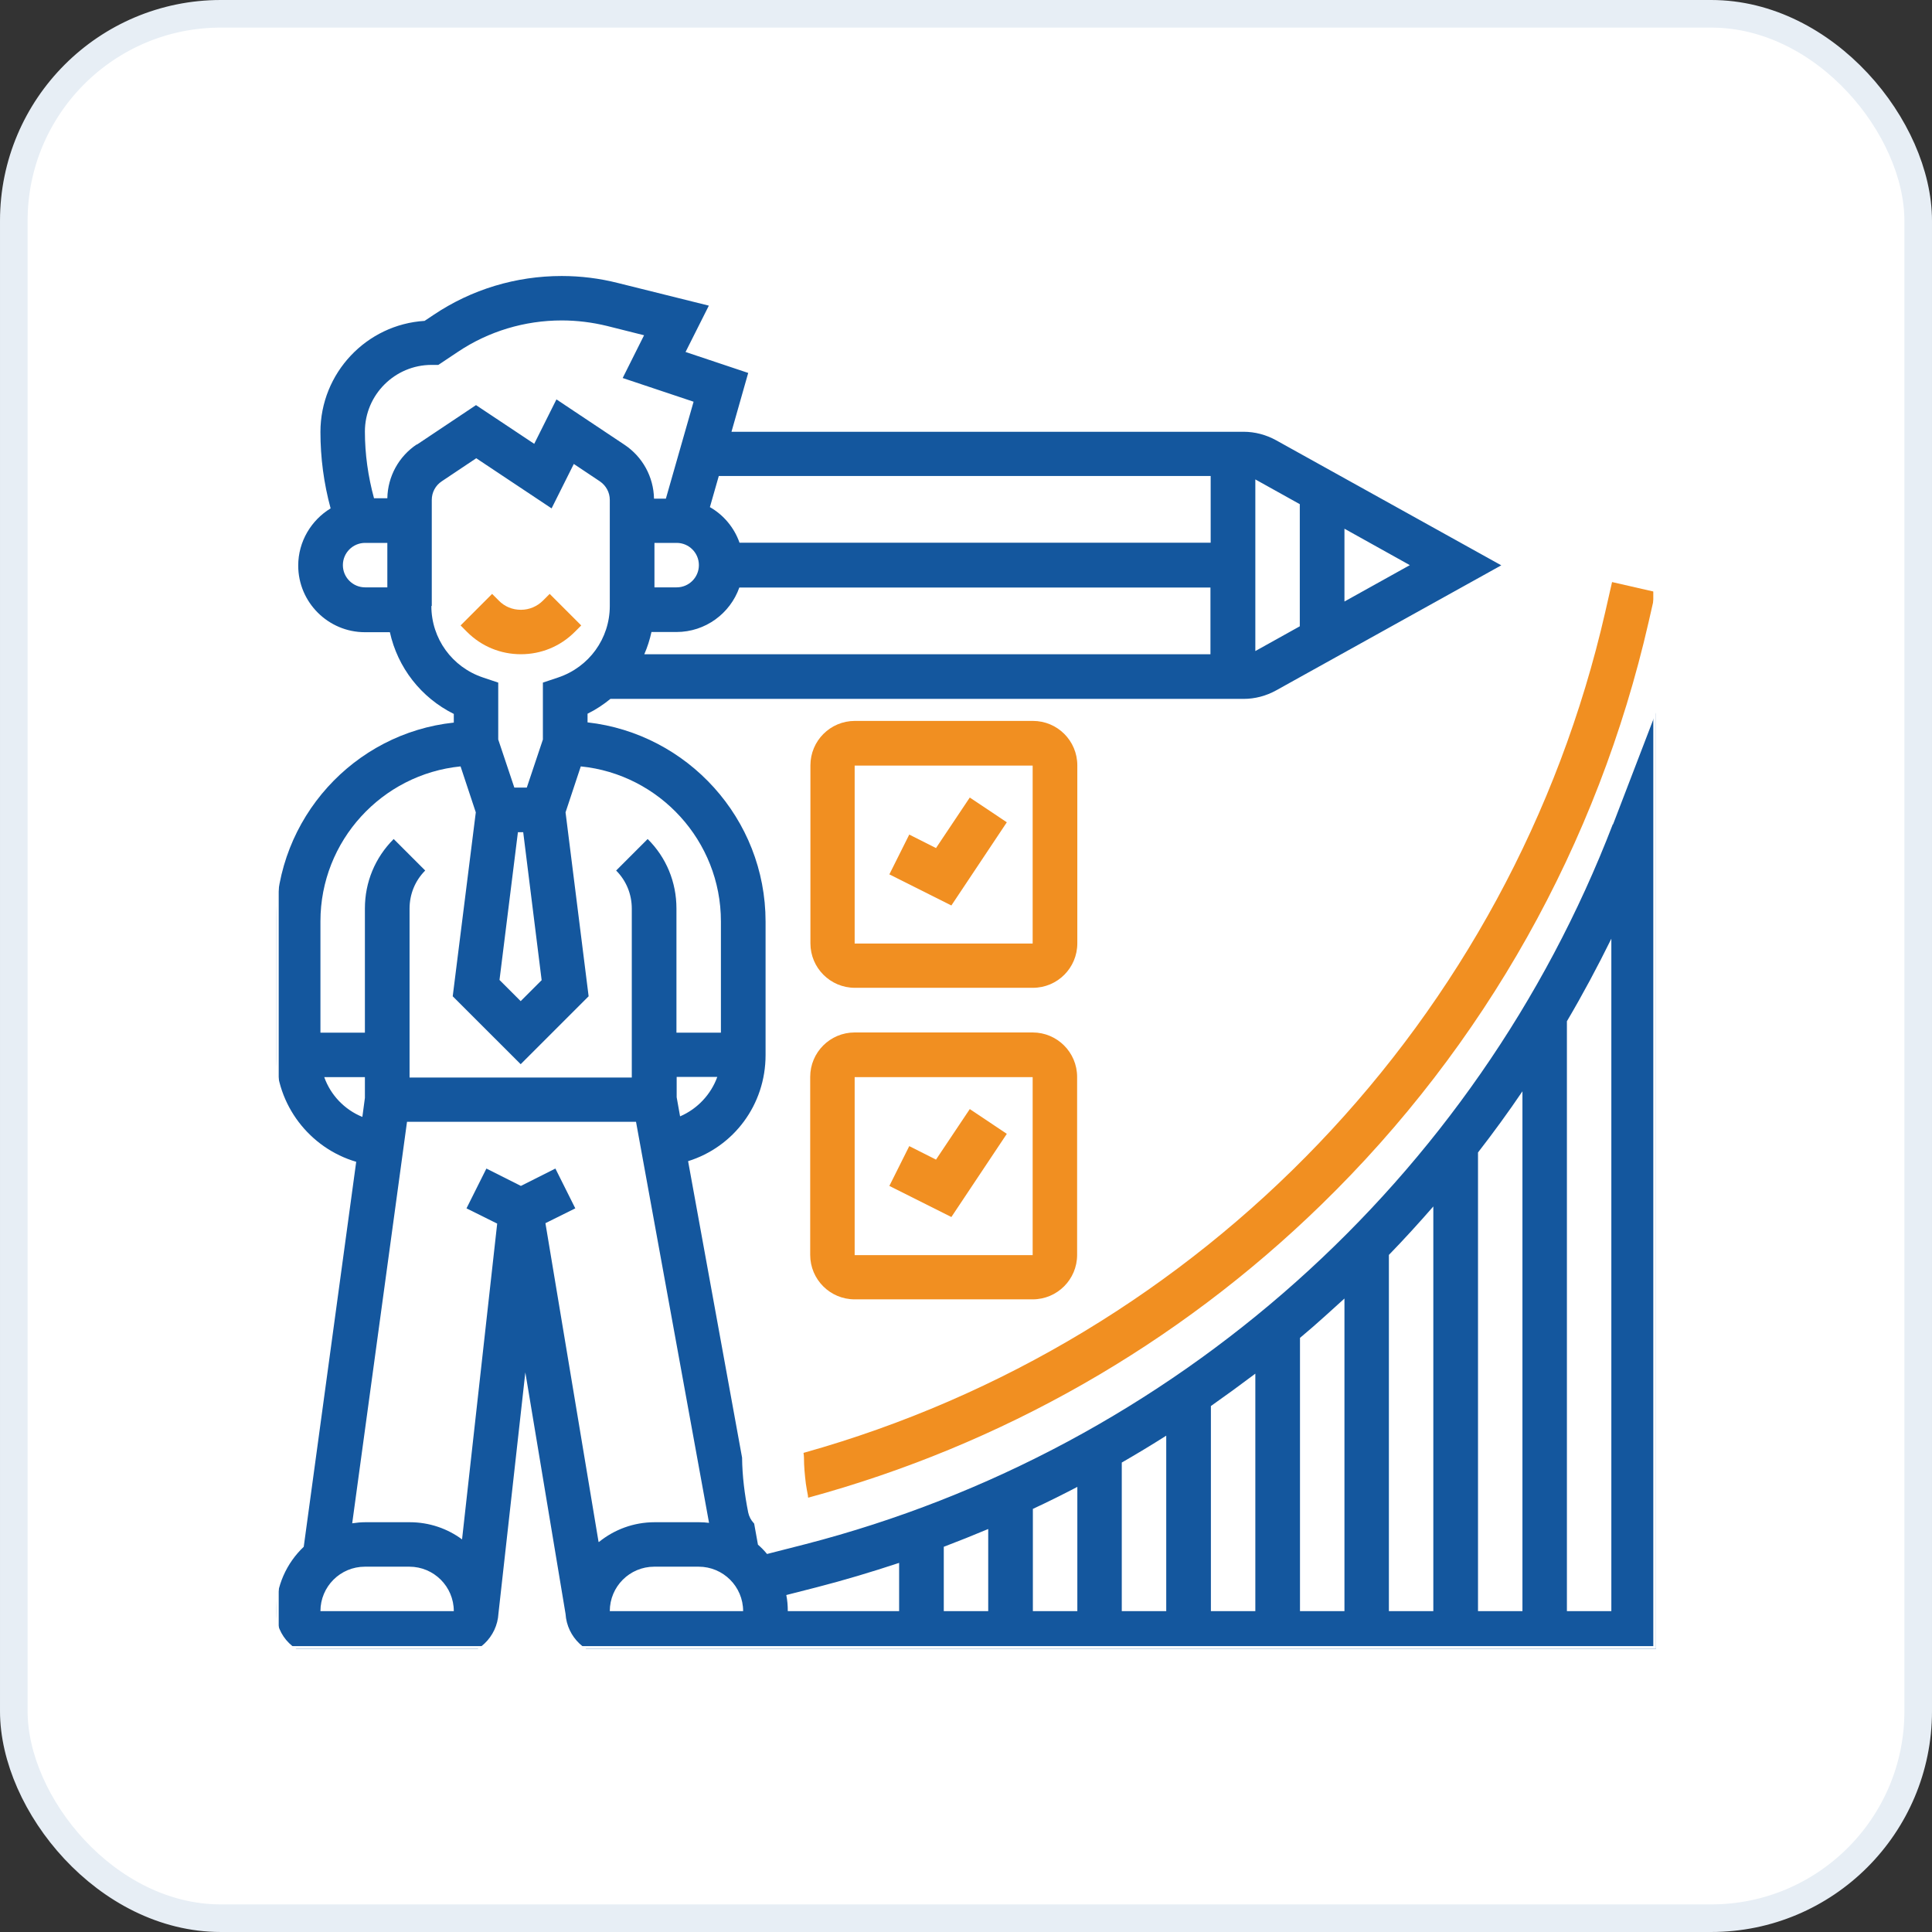 <svg width="70" height="70" viewBox="0 0 70 70" fill="none" xmlns="http://www.w3.org/2000/svg">
<rect x="0" y="0" width="70" height="70" fill="#333333" stroke="none"/>
<rect x="0.5" y="0.5" width="69" height="69" rx="7.5" fill="white" stroke="#E7EEF5"/>
<g clip-path="url(#clip0_2525_34508)">
<rect x="10" y="9.74" width="50" height="50" fill="white"/>
<path d="M20.821 22.899L21.059 22.661L19.916 21.518L19.678 21.756C19.464 21.971 19.18 22.094 18.873 22.094C18.566 22.094 18.283 21.979 18.068 21.756L17.83 21.518L16.688 22.661L16.925 22.899C17.447 23.42 18.137 23.704 18.873 23.704C19.609 23.704 20.299 23.42 20.821 22.899Z" fill="#F18F21"/>
<path d="M33.917 42.017L32.944 41.526L32.223 42.968L34.47 44.095L36.479 41.081L35.137 40.184L33.917 42.009V42.017Z" fill="#F18F21"/>
<path d="M37.415 37.408H30.966C30.076 37.408 29.355 38.129 29.355 39.018V45.468C29.355 46.357 30.076 47.078 30.966 47.078H37.415C38.305 47.078 39.026 46.357 39.026 45.468V39.018C39.026 38.129 38.305 37.408 37.415 37.408ZM37.415 45.475H30.966V39.026H37.415V45.475Z" fill="#F18F21"/>
<path d="M33.917 30.729L32.944 30.238L32.223 31.68L34.47 32.807L36.479 29.793L35.137 28.896L33.917 30.721V30.729Z" fill="#F18F21"/>
<path d="M39.033 27.73C39.033 26.84 38.313 26.12 37.423 26.12H30.974C30.084 26.12 29.363 26.84 29.363 27.73V34.179C29.363 35.069 30.084 35.79 30.974 35.79H37.423C38.313 35.79 39.033 35.069 39.033 34.179V27.73ZM37.415 34.187H30.966V27.738H37.415V34.187Z" fill="#F18F21"/>
<path d="M29.113 52.646C29.121 52.699 29.129 52.753 29.129 52.807C29.129 53.129 29.159 53.443 29.198 53.758C29.221 53.903 29.244 54.049 29.274 54.195C29.274 54.218 29.274 54.241 29.282 54.264C36.268 52.362 42.649 48.735 47.871 43.65C53.791 37.891 57.894 30.583 59.734 22.531L59.98 21.449L58.408 21.089L58.162 22.17C54.788 36.932 43.546 48.597 29.121 52.638L29.113 52.646Z" fill="#F18F21"/>
<path d="M58.436 29.862C53.482 42.745 42.538 52.5 29.172 55.951L27.791 56.304C27.692 56.181 27.577 56.066 27.462 55.966L27.324 55.199C27.324 55.199 27.308 55.192 27.308 55.184C27.209 55.077 27.14 54.946 27.109 54.801C26.979 54.149 26.894 53.482 26.887 52.814L24.931 42.071C26.58 41.557 27.738 40.031 27.738 38.228V33.39C27.738 29.663 24.908 26.58 21.288 26.173V25.859C21.587 25.713 21.863 25.529 22.117 25.322H45.061C45.468 25.322 45.874 25.215 46.235 25.015L54.394 20.483L46.235 15.951C45.874 15.752 45.468 15.644 45.061 15.644H26.503L27.109 13.512L24.839 12.753L25.683 11.074L22.385 10.253C21.718 10.084 21.035 10 20.353 10C18.696 10 17.086 10.483 15.706 11.411L15.383 11.626C13.282 11.756 11.61 13.512 11.61 15.652C11.61 16.587 11.733 17.515 11.979 18.42C11.281 18.842 10.805 19.617 10.805 20.491C10.805 21.825 11.894 22.906 13.221 22.906H14.126C14.409 24.187 15.253 25.276 16.442 25.867V26.181C12.83 26.564 10 29.647 10 33.382V38.221C10 40.038 11.227 41.603 12.906 42.094L11.005 56.043C10.383 56.633 10 57.462 10 58.382C10 59.302 10.721 59.992 11.61 59.992H16.449C17.308 59.992 18.014 59.31 18.06 58.459L19.034 49.724L20.491 58.474C20.544 59.318 21.242 59.992 22.101 59.992H60V25.813L58.443 29.87L58.436 29.862ZM48.712 19.156L51.081 20.476L48.712 21.794V19.156ZM45.483 17.37L47.094 18.267V22.692L45.483 23.589V17.37ZM24.64 40.445L24.517 39.755V39.018H25.989C25.759 39.655 25.268 40.176 24.647 40.445H24.64ZM43.873 23.704H23.344C23.459 23.443 23.543 23.175 23.604 22.899H24.509C25.56 22.899 26.457 22.224 26.787 21.288H43.857V23.704H43.873ZM26.043 17.247H43.865V19.663H26.794C26.603 19.118 26.219 18.658 25.721 18.374L26.043 17.247ZM24.517 21.281H23.712V19.67H24.517C24.962 19.67 25.322 20.031 25.322 20.476C25.322 20.92 24.962 21.281 24.517 21.281ZM14.034 21.281H13.229C12.784 21.281 12.423 20.92 12.423 20.476C12.423 20.031 12.784 19.67 13.229 19.67H14.034V21.281ZM15.107 16.097C14.448 16.534 14.049 17.262 14.034 18.052H13.551C13.336 17.262 13.221 16.449 13.221 15.636C13.221 14.302 14.31 13.221 15.636 13.221H15.882L16.595 12.745C17.707 12.002 19.011 11.61 20.353 11.61C20.905 11.61 21.457 11.679 21.994 11.81L23.336 12.147L22.561 13.696L25.13 14.555L24.126 18.067H23.696C23.681 17.278 23.282 16.549 22.623 16.112L20.161 14.471L19.356 16.081L17.247 14.678L15.1 16.112L15.107 16.097ZM15.644 21.956V18.113C15.644 17.845 15.774 17.592 16.005 17.439L17.255 16.603L19.985 18.42L20.79 16.81L21.733 17.439C21.956 17.592 22.094 17.837 22.094 18.113V21.956C22.094 23.137 21.342 24.172 20.222 24.547L19.67 24.732V26.794L19.087 28.535H18.635L18.052 26.794V24.732L17.5 24.547C16.38 24.172 15.629 23.137 15.629 21.956H15.644ZM19.632 35.506L18.865 36.273L18.098 35.506L18.765 30.153H18.957L19.624 35.506H19.632ZM11.61 33.382C11.61 30.46 13.842 28.052 16.687 27.768L17.239 29.433L16.403 36.097L18.865 38.558L21.327 36.097L20.491 29.433L21.043 27.768C23.888 28.052 26.12 30.468 26.12 33.382V37.416H24.509V32.914C24.509 31.963 24.141 31.066 23.466 30.399L22.324 31.541C22.692 31.91 22.891 32.4 22.891 32.922V39.041H14.839V32.922C14.839 32.4 15.038 31.91 15.406 31.541L14.264 30.399C13.589 31.074 13.221 31.963 13.221 32.914V37.416H11.61V33.382ZM11.748 39.026H13.221V39.778L13.129 40.468C12.485 40.207 11.979 39.678 11.748 39.026ZM16.449 58.374H11.61C11.61 57.485 12.331 56.764 13.221 56.764H14.831C15.721 56.764 16.442 57.485 16.442 58.374H16.449ZM21.687 55.867L19.762 44.318L20.844 43.781L20.123 42.339L18.873 42.968L17.623 42.339L16.902 43.781L18.014 44.333L16.741 55.775C16.212 55.383 15.552 55.153 14.847 55.153H13.236C13.075 55.153 12.914 55.169 12.761 55.192L14.747 40.644H23.044L25.69 55.176C25.575 55.161 25.453 55.153 25.33 55.153H23.719C22.953 55.153 22.255 55.422 21.703 55.867H21.687ZM22.094 58.374C22.094 57.485 22.814 56.764 23.704 56.764H25.314C26.204 56.764 26.925 57.485 26.925 58.374H22.086H22.094ZM32.577 58.374H28.543C28.543 58.175 28.528 57.983 28.489 57.791L29.571 57.515C30.583 57.255 31.58 56.956 32.577 56.626V58.382V58.374ZM35.805 58.374H34.195V56.043C34.739 55.836 35.276 55.621 35.805 55.399V58.374ZM39.034 58.374H37.423V54.67C37.968 54.417 38.505 54.149 39.034 53.873V58.374ZM42.255 58.374H40.644V52.991C41.189 52.676 41.725 52.354 42.255 52.017V58.374ZM45.483 58.374H43.873V50.943C44.417 50.56 44.954 50.169 45.483 49.77V58.374ZM48.712 58.374H47.101V48.474C47.423 48.206 47.738 47.929 48.044 47.653C48.267 47.454 48.489 47.247 48.712 47.048V58.374ZM51.932 58.374H50.322V45.468C50.874 44.9 51.411 44.31 51.932 43.712V58.367V58.374ZM55.161 58.374H53.551V41.756C54.11 41.035 54.647 40.299 55.161 39.54V58.367V58.374ZM58.382 58.374H56.772V37.002C57.347 36.028 57.883 35.023 58.382 34.011V58.374Z" fill="#14579E"/>
</g>
<rect x="10.049" y="9.789" width="49.902" height="49.902" stroke="white" stroke-width="0.098"/>
<defs>
<clipPath id="clip0_2525_34508">
<rect x="10" y="9.74" width="50" height="50" fill="white"/>
</clipPath>
</defs>
</svg>

